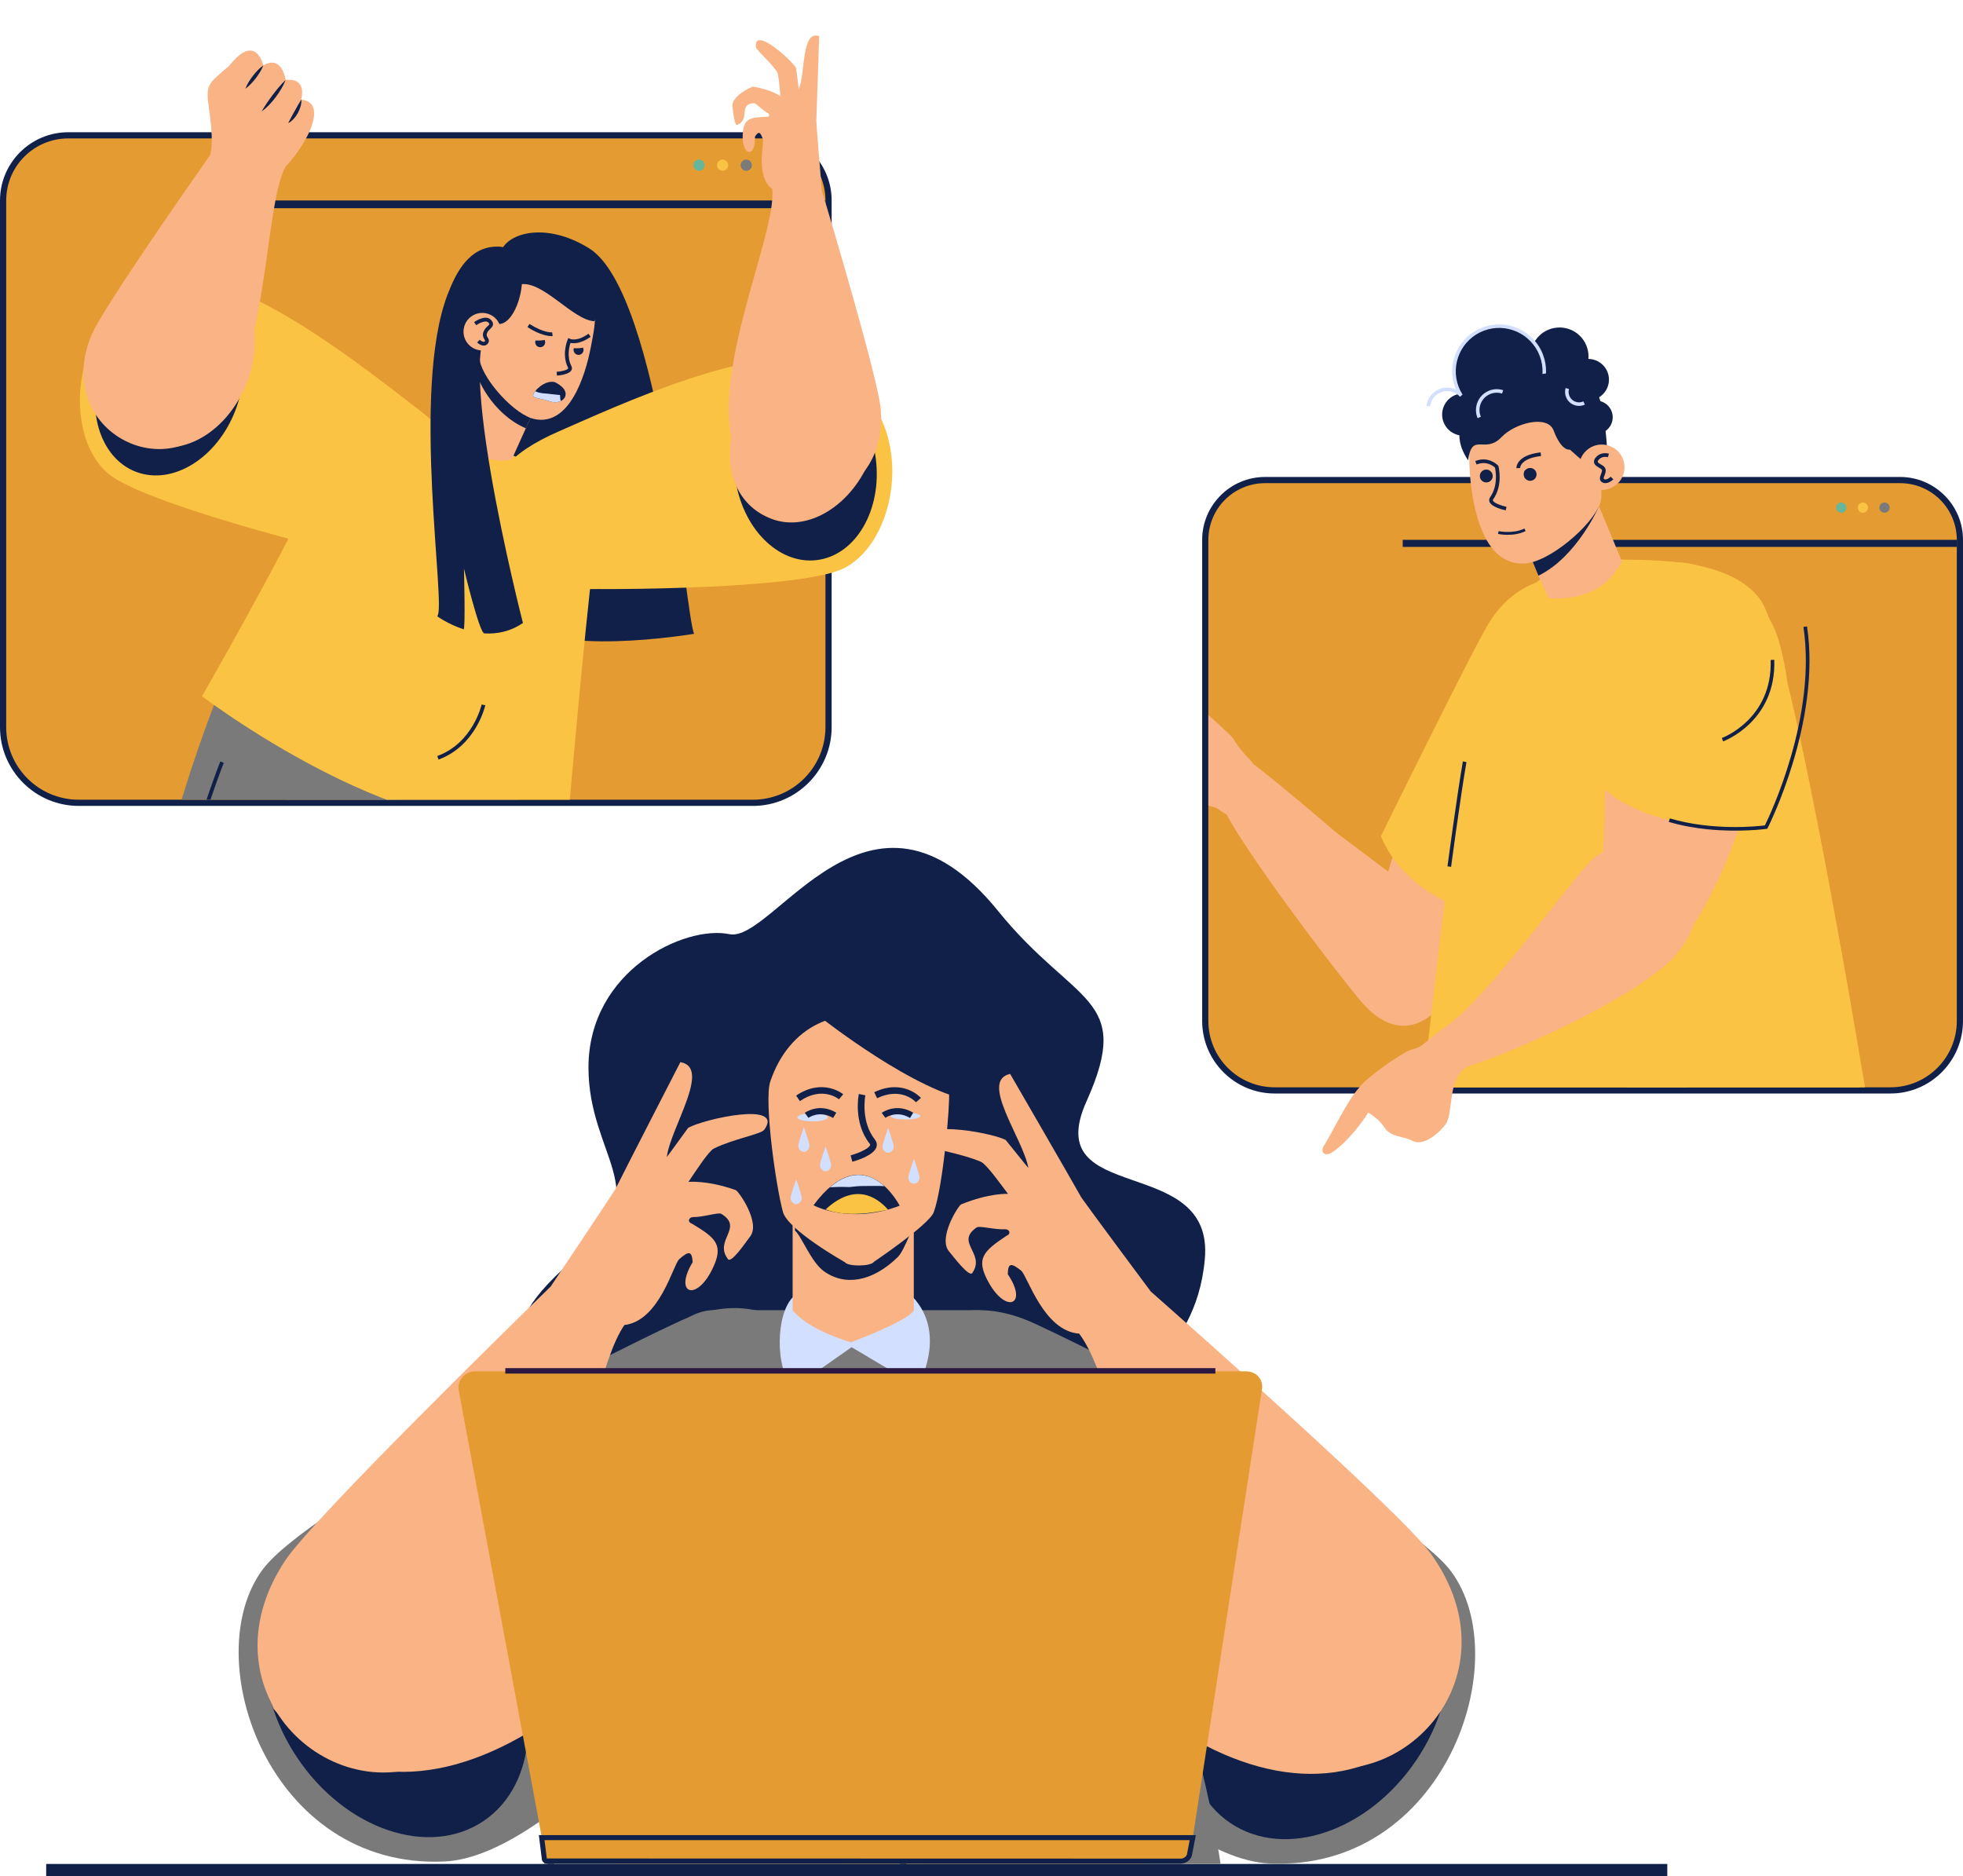 <?xml version="1.0" encoding="UTF-8"?> <svg xmlns="http://www.w3.org/2000/svg" xmlns:xlink="http://www.w3.org/1999/xlink" id="_Слой_2" data-name="Слой 2" viewBox="0 0 621.75 594.23"> <defs> <style> .cls-1 { fill: none; } .cls-2 { clip-path: url(#clippath); } .cls-3 { fill: #f9b384; } .cls-4 { fill: #e49b31; } .cls-5 { fill: #fbc343; } .cls-6 { fill: #65b69b; } .cls-7 { fill: #d3dfff; } .cls-8 { fill: #102048; } .cls-9 { fill: #361e4d; } .cls-10 { fill: #2b173f; } .cls-11 { fill: #7a7a7a; } .cls-12 { clip-path: url(#clippath-1); } .cls-13 { clip-path: url(#clippath-3); } .cls-14 { clip-path: url(#clippath-2); } .cls-15 { fill: url(#_Безымянный_градиент_1-2); } .cls-16 { fill: url(#_Безымянный_градиент_1-6); } .cls-17 { fill: url(#_Безымянный_градиент_1-4); } .cls-18 { fill: url(#_Безымянный_градиент_1-3); } .cls-19 { fill: url(#_Безымянный_градиент_1-5); } .cls-20 { fill: url(#_Безымянный_градиент_1-7); } .cls-21 { fill: url(#_Безымянный_градиент_2); } .cls-22 { fill: url(#_Безымянный_градиент_1); } </style> <clipPath id="clippath"> <rect class="cls-1" x="74.65" y="256.67" width="403.48" height="333.65"></rect> </clipPath> <linearGradient id="_Безымянный_градиент_1" data-name="Безымянный градиент 1" x1="773.19" y1="581.94" x2="791.94" y2="581.94" gradientTransform="translate(-455.39)" gradientUnits="userSpaceOnUse"> <stop offset="0" stop-color="#9acfff"></stop> <stop offset="1" stop-color="#d6eaff"></stop> </linearGradient> <linearGradient id="_Безымянный_градиент_1-2" data-name="Безымянный градиент 1" x1="751.22" x2="769.92" xlink:href="#_Безымянный_градиент_1"></linearGradient> <linearGradient id="_Безымянный_градиент_1-3" data-name="Безымянный градиент 1" x1="729.25" x2="747.91" xlink:href="#_Безымянный_градиент_1"></linearGradient> <linearGradient id="_Безымянный_градиент_1-4" data-name="Безымянный градиент 1" x1="707.28" x2="725.89" xlink:href="#_Безымянный_градиент_1"></linearGradient> <linearGradient id="_Безымянный_градиент_1-5" data-name="Безымянный градиент 1" x1="689" x2="699.98" xlink:href="#_Безымянный_градиент_1"></linearGradient> <linearGradient id="_Безымянный_градиент_1-6" data-name="Безымянный градиент 1" x1="676.04" x2="687" xlink:href="#_Безымянный_градиент_1"></linearGradient> <linearGradient id="_Безымянный_градиент_1-7" data-name="Безымянный градиент 1" x1="663.85" x2="674.78" xlink:href="#_Безымянный_градиент_1"></linearGradient> <clipPath id="clippath-1"> <path class="cls-1" d="M601.83,153.02h-58.55l-29.77-58.97-40.83-8.01-28.39,36.04,8.18,30.93h-51.78c-9.92,0-17.96,8.04-17.96,17.96v152.37c0,11.6,9.41,21.01,21.01,21.01h195.04c11.6,0,21.01-9.41,21.01-21.01V170.98c0-9.92-8.04-17.96-17.96-17.96Z"></path> </clipPath> <linearGradient id="_Безымянный_градиент_2" data-name="Безымянный градиент 2" x1="1901.66" y1="564.52" x2="1901.66" y2="317.71" gradientTransform="translate(2471.93) rotate(-180) scale(1 -1)" gradientUnits="userSpaceOnUse"> <stop offset="0" stop-color="#ff4428"></stop> <stop offset="1" stop-color="#ff7e3b"></stop> </linearGradient> <clipPath id="clippath-2"> <path class="cls-1" d="M311.66,73.46L266.49,0l-46.88,6.91-26.45,22.02-76.06-1.5L82.58,4.85l-38.53,7.07-4.92,31.92H21.62c-10.86,0-19.66,8.8-19.66,19.66V230.28c0,12.7,10.29,23,22.99,23H238.45c12.7,0,23-10.3,23-23v-30.38l26.44-4.36,23.77-122.09Z"></path> </clipPath> <clipPath id="clippath-3"> <path class="cls-1" d="M197.11,385.59H37.88s-9.98-39.54-4.3-82.82c5.67-43.27,37.3-129.75,37.3-129.75,0,0-48.5,3.2-52.42-20.59-3.92-23.79,.97-73.67,4.48-80.99C26.44,64.13,66.71,.07,66.71,.07c0,0,42.18,3.66,49.46,8.69,7.28,5.03,8.47,24.81,33.04,11.94,24.57-12.86,8.56-12.86,24.57-12.86S263-.85,264.37,.07s14.56-1.37,18.26,22.88c3.7,24.25,3.7-.56,5.53,51.88s5.44,94.36-.48,102.69c-5.92,8.33-43.9,18.84-75.47,42.63-31.57,23.79-10.52,118.51-10.07,124.91,.46,6.41-5.03,40.52-5.03,40.52Z"></path> </clipPath> </defs> <g id="_Слой_1-2" data-name="Слой 1"> <g> <rect class="cls-8" x="14.63" y="590.33" width="513.46" height="3.9"></rect> <g class="cls-2"> <path class="cls-8" d="M316.12,288.51c24.42,30.1,43.02,26.86,28.01,60.31-15.02,33.46,40.53,16.07,37.48,49.93-3.06,33.85-29.29,31.42-5.27,59.56,24.02,28.15-26.71,79.59-26.71,79.59H198.7s-54.27-25.61-39.26-68.36c15.01-42.75-11.11-43.17,25.08-72.98,23.13-19.05,1.87-30.61,1.87-58.46,0-30.78,30.57-45.2,44.63-42.24,14.06,2.96,44.42-57.5,85.1-7.36Z"></path> <path class="cls-11" d="M266.19,439.93c-4.43-12.57-21.66-35.07-51.18-21.38-29.52,13.69-117.38,59.14-131.81,78.52-20.85,28.02,2.01,95.02,57.59,92.48,35.83-1.64,90.85-71.89,110.5-95.57,19.65-23.67,20.58-37.92,14.9-54.05Z"></path> <path class="cls-8" d="M156.87,514.61c15.24,22.7,13.56,50.53-3.76,62.15-17.32,11.63-43.71,2.65-58.95-20.05-15.24-22.7-13.56-50.53,3.75-62.15,17.32-11.63,43.71-2.65,58.95,20.05Z"></path> <path class="cls-3" d="M86.65,541.17c-7.77-19.7-3.03-37,11.27-46.61,17.32-11.63,43.71-2.65,58.95,20.05,7.37,10.98,10.78,23.16,10.37,34.12-31.38,18.76-60.56,16.33-80.6-7.56Z"></path> <path class="cls-11" d="M276.61,440.6c4.42-12.57,21.65-35.07,51.17-21.39,29.52,13.68,117.4,59.1,131.83,78.47,20.86,28.01-1.98,95.02-57.56,92.5-35.83-1.62-90.87-71.86-110.53-95.53-19.66-23.67-20.59-37.91-14.91-54.05Z"></path> <path class="cls-8" d="M385.96,515.25c-15.23,22.7-13.54,50.53,3.78,62.15,17.32,11.62,43.71,2.64,58.94-20.06,15.24-22.7,13.54-50.53-3.78-62.15-17.32-11.62-43.71-2.64-58.95,20.07Z"></path> <path class="cls-3" d="M456.19,541.79c7.76-19.7,3.02-37-11.29-46.61-17.32-11.62-43.71-2.64-58.95,20.07-7.37,10.98-10.77,23.16-10.36,34.13,31.38,18.75,60.57,16.31,80.6-7.59Z"></path> <path class="cls-3" d="M459.69,530.65s-2.77,17.14-22.65,25.3c-19.88,8.15-35.97,1.14-39.21-4.58-3.25-5.72,5.86-21.63,5.86-21.63l56,.91Z"></path> <path class="cls-5" d="M267.3,561.37s2.74,294.08-3.3,351.04c-6.04,56.96,.55,182.18,6.6,198.72,0,0,37.74-5.26,54.38-17.92,27.14-20.63,52.65-11.63,52.65-11.63,20.54,0,10.19-36.6,5.35-54.98-4.83-18.38,16.31-23.89,7.25-76.72-9.06-52.83,.39-191.48-11.2-281.06-11.58-89.58-27.88-102.87-27.88-102.87l-83.85-4.6Z"></path> <path class="cls-5" d="M221.46,1107.85c38.67-43.18,75.65-298.45,71.48-520.75h-96.37s-31.34,128.92-45.24,220.8c-13.9,91.88-58.1,108.52-43.47,135.48,14.63,26.96-11.95,68.37-21.41,111.55-4.83,22.05-5.46,37.22,14.61,30.56,22.42-7.43,39.44,22.36,120.4,22.36Z"></path> <path class="cls-11" d="M308.55,414.94h-82.47c-17.04,0-35.54,33.03-35.54,69.66,0,39.27-45.64,214.88-43.05,242.84,0,0,76.32,31.67,114.98,31.67,.47,0,28.99-134.14,28.99-134.14l8.17,20.42c22.84,6.65,84.38,49.68,84.38,49.68,24.73-111.94-31.54-208.45-36.25-227.06-8.38-33.12-23.08-53.05-39.21-53.05Z"></path> <path class="cls-8" d="M168.99,621.62l-1.95-.43c.21-.97,21.23-97.92,22.5-136.63l2,.07c-1.28,38.89-22.33,136.01-22.54,136.99Z"></path> <path class="cls-7" d="M269.72,426.66l20.97,12.44s9.7-16.59-1.75-28.52c-6.5-6.78-30.63-6.34-37.56,0-5.75,5.25-6,23.14-.11,29.03l18.46-12.95Z"></path> <path class="cls-3" d="M289.43,382.36v32.71c-2.44,3.61-19.91,10.04-19.91,10.04,0,0-13.33-3.71-18.47-10.15v-47.02s14.53,6.83,38.38,14.42Z"></path> <path class="cls-8" d="M284.36,398.12c2.52-2.46,5.08-12.14,7.85-13.05v-8.24c-25.12-7.99-40.42-15.18-40.42-15.18v28.08c1.91,1.51,5.13,9.93,9.07,12.81,6.67,4.87,15.43,3.46,23.5-4.42Z"></path> <path class="cls-3" d="M300.58,346.09c-1.31-10.09-1.84-17.06-18.06-22.56-17.34-5.88-32.67,1.64-38.54,18.98-2.03,5.99,1.7,32.91,4,41.31,1.58,5.79,19.58,15.9,19.58,15.9,.98,1.46,8.26,1.42,9.25-.1,0,0,17.49-11.79,18.93-15.68,3.04-8.21,5.23-34.86,4.84-37.85Z"></path> <path class="cls-7" d="M291.52,353.47c0,.6-2.11,1.09-4.71,1.09s-4.71-.49-4.71-1.09,2.11-1.09,4.71-1.09,4.71,.49,4.71,1.09Z"></path> <path class="cls-7" d="M262.16,353.88c0,.71-2.15,1.29-4.81,1.29s-4.81-.58-4.81-1.29,2.15-1.29,4.81-1.29,4.81,.58,4.81,1.29Z"></path> <path class="cls-8" d="M257.52,320.33s27.89,22.56,47.43,27.71c0,0,4.8-43.7-47.43-27.71Z"></path> <path class="cls-8" d="M269.97,367.94l-.55-2.03c2.69-.73,5.82-2.18,6.17-3.24,.02-.07,.07-.2-.14-.46-5.23-6.6-3.5-15.37-3.42-15.74l2.06,.42c-.02,.08-1.6,8.19,3.01,14.01,.75,.95,.68,1.84,.49,2.42-.88,2.66-6.5,4.31-7.62,4.61Z"></path> <path class="cls-8" d="M253.35,348.73l-1.18-1.75c8.5-5.73,14.84-.47,14.91-.42l-1.36,1.6c-.21-.18-5.23-4.26-12.37,.56Z"></path> <path class="cls-8" d="M257.67,381.71s11.28,6.25,27.29,.15c0,0-11.13-21.96-27.29-.15Z"></path> <path class="cls-7" d="M269.03,375.96c1.46-.2,2.95-.34,4.52-.34,2.18,0,4.39-.08,6.57,.04-3.87-3.51-9.88-5.99-17.28,.39,2.06-.17,4.11-.18,6.18-.09Z"></path> <path class="cls-5" d="M281.3,383.14c-3.84-4.36-10.66-8.53-19.81-.1,8.01,3.09,18.88,.15,19.81,.1Z"></path> <path class="cls-8" d="M290.12,349.1c-.18-.2-4.54-4.98-12.31-1.29l-.91-1.9c9.25-4.4,14.75,1.74,14.8,1.81l-1.58,1.38Z"></path> <path class="cls-8" d="M263.88,354.08c-4.26-2.55-7.68-.15-7.82-.05l-1.16-1.58c.19-.13,4.59-3.29,9.98-.05l-1.01,1.68Z"></path> <path class="cls-8" d="M288.25,354.08c-4.26-2.55-7.68-.15-7.82-.05l-1.16-1.58c.19-.13,4.59-3.29,9.98-.05l-1.01,1.68Z"></path> <path class="cls-7" d="M256.39,362.9c0-.91-1.78-5.95-1.78-5.95,0,0-1.78,5.03-1.78,5.95s.8,1.93,1.78,1.93,1.78-1.02,1.78-1.93Z"></path> <path class="cls-7" d="M283.08,363.17c0-.91-1.78-5.95-1.78-5.95,0,0-1.78,5.03-1.78,5.95s.8,1.93,1.78,1.93,1.78-1.02,1.78-1.93Z"></path> <path class="cls-7" d="M291.25,372.97c0-.91-1.78-5.95-1.78-5.95,0,0-1.78,5.03-1.78,5.95s.8,1.93,1.78,1.93,1.78-1.02,1.78-1.93Z"></path> <path class="cls-7" d="M263.27,369.03c0-.91-1.78-5.95-1.78-5.95,0,0-1.78,5.03-1.78,5.95s.8,1.93,1.78,1.93,1.78-1.02,1.78-1.93Z"></path> <path class="cls-7" d="M253.96,379.45c0-.91-1.78-5.95-1.78-5.95,0,0-1.78,5.03-1.78,5.95s.8,1.93,1.78,1.93,1.78-1.02,1.78-1.93Z"></path> <path class="cls-8" d="M276.12,544.04c0,1.4-1.13,2.54-2.54,2.54s-2.53-1.13-2.53-2.54,1.13-2.53,2.53-2.53,2.54,1.13,2.54,2.53Z"></path> <path class="cls-8" d="M274.39,498.94c0,1.4-1.14,2.53-2.54,2.53s-2.53-1.13-2.53-2.53,1.13-2.54,2.53-2.54,2.54,1.14,2.54,2.54Z"></path> <path class="cls-8" d="M269.6,454.42c0,1.4-1.13,2.54-2.53,2.54s-2.54-1.13-2.54-2.54,1.13-2.53,2.54-2.53,2.53,1.13,2.53,2.53Z"></path> <path class="cls-8" d="M364.64,529.95c-10.5-35.71-19.8-67.86-19.9-68.18l1.92-.56c.09,.32,9.39,32.47,19.89,68.17l-1.92,.56Z"></path> <path class="cls-8" d="M289.07,613.89h-2c0-7.48-1.05-15.81-2.25-25.45-2.1-16.73-4.71-37.54-2.67-62.99,3.14-39.06-10.83-88.67-10.97-89.16l1.92-.55c.14,.5,14.21,50.46,11.04,89.87-2.03,25.24,.57,45.94,2.66,62.58,1.22,9.71,2.27,18.1,2.27,25.7Z"></path> <path class="cls-3" d="M452.83,491.61c-9.11-12.45-74.04-69.97-88.34-82.58-3.77-5.07-19.18-25.76-21.98-29.76-3.21-5.74-22.56-39.15-22.56-39.15-9.88,2.1,4.16,20.56,5.76,29.77-.2-.14-7.14-8.85-7.2-8.88-5.14-2.57-31.05-6.99-24.04,1.81,1.07,1.35,9.93,2.4,16.27,5.16,1.71,.75,6.35,7.25,8.52,10.12-.13,.02-5.87-.32-14.81,3.33-.93,.38-7.39,10.65-3.89,14.86,1.66,2,6.73,8.73,7.5,6.72,4.06-6.1-5.65-9.55,1.31-14.28,.88-.6,5.7,.78,9,.59,1.31-.07,2,1.41,.49,2.02-7.38,4.94-9.98,7.23-5.69,14.88,5.64,10.04,12.52,6.92,6.03-2.66,.06-3.54,.99-3.75,4.25-1.12,2.03,1.75,7.13,19.15,18.35,19.93,15.88,20.87,24.25,112.37,63.39,133.22,35.15,18.72,77.44-23.33,47.67-63.99Z"></path> <path class="cls-3" d="M217.96,357.2c-.06,.03-6.55,9.08-6.75,9.22,1.14-9.27,14.25-28.41,4.28-30.02,0,0-17.67,34.34-20.59,40.23-2.6,4.13-16.97,25.57-20.48,30.82-13.66,13.31-75.65,73.97-84.14,86.85-27.72,42.09,16.6,81.99,50.78,61.55,38.06-22.77,41.88-114.57,56.7-136.2,11.17-1.34,15.4-18.97,17.34-20.82,3.11-2.79,4.06-2.63,4.29,.91-6.01,9.89,1.02,12.66,6.15,2.36,3.91-7.85,1.19-10.01-6.42-14.58-1.54-.54-.92-2.06,.38-2.05,3.31,.02,8.05-1.6,8.96-1.04,7.18,4.38-2.34,8.31,2.01,14.2,.88,1.97,5.6-5,7.16-7.08,3.29-4.38-3.68-14.32-4.62-14.65-9.11-3.2-14.82-2.58-14.95-2.59,2.02-2.98,6.33-9.7,8.01-10.54,6.19-3.08,14.99-4.56,15.99-5.96,6.56-9.14-19.1-3.44-24.1-.62Z"></path> </g> <path class="cls-22" d="M335.97,580.69h-15.94c-.9,0-1.78,.63-1.97,1.41l-.26,1.09h18.24l.49-1.88c.09-.34-.16-.62-.55-.62Z"></path> <path class="cls-15" d="M313.95,580.69h-15.94c-.9,0-1.77,.63-1.94,1.41l-.24,1.09h18.24l.45-1.88c.08-.34-.17-.62-.57-.62Z"></path> <path class="cls-18" d="M291.92,580.69h-15.94c-.9,0-1.75,.63-1.91,1.41l-.21,1.09h18.24l.41-1.88c.07-.34-.19-.62-.58-.62Z"></path> <path class="cls-17" d="M269.9,580.69h-15.94c-.9,0-1.74,.63-1.88,1.41l-.19,1.09h18.24l.36-1.88c.07-.34-.2-.62-.6-.62Z"></path> <path class="cls-19" d="M243.96,580.69h-8.34c-.9,0-1.73,.63-1.85,1.41l-.17,1.09h10.66l.31-1.88c.06-.34-.22-.62-.61-.62Z"></path> <path class="cls-16" d="M230.98,580.69h-8.34c-.9,0-1.72,.63-1.83,1.41l-.16,1.09h10.66l.29-1.88c.05-.34-.23-.62-.62-.62Z"></path> <path class="cls-20" d="M218.76,580.69h-8.34c-.9,0-1.71,.63-1.81,1.41l-.14,1.09h10.66l.26-1.88c.05-.34-.23-.62-.63-.62Z"></path> <path class="cls-4" d="M394.58,434.32H150.41c-3.16,0-5.68,2.96-5.11,6l26.33,141.72h206.16l21.99-142.57c.08-3.02-2.06-5.15-5.2-5.15Z"></path> <path class="cls-4" d="M172.39,588.53c-.05,.5,.38,.91,.96,.91h200.65c1.17,0,2.38-.82,2.7-1.82l1.09-5.62H171.57l.82,6.53Z"></path> <path class="cls-8" d="M374,590.24H173.35c-.53,0-1.03-.21-1.36-.58-.28-.31-.42-.7-.4-1.11l-.92-7.35h208.09l-1.27,6.56c-.45,1.43-1.96,2.47-3.48,2.47Zm-200.82-1.65l200.82,.05c.82,0,1.72-.6,1.93-1.27l.88-4.58H172.47l.71,5.71v.09Z"></path> <rect class="cls-10" x="160.05" y="433.3" width="224.9" height="1.73"></rect> <path class="cls-4" d="M403.74,345.34c-12.12,0-21.99-9.86-21.99-21.99V170.98c0-10.44,8.5-18.94,18.94-18.94h201.14c10.44,0,18.94,8.5,18.94,18.94v152.37c0,12.12-9.86,21.99-21.99,21.99h-195.04Z"></path> <path class="cls-8" d="M601.83,153.02c9.92,0,17.96,8.04,17.96,17.96v152.37c0,11.6-9.41,21.01-21.01,21.01h-195.04c-11.6,0-21.01-9.41-21.01-21.01V170.98c0-9.92,8.04-17.96,17.96-17.96h201.14Zm0-1.96h-201.14c-10.98,0-19.92,8.94-19.92,19.92v152.37c0,12.66,10.3,22.97,22.97,22.97h195.04c12.66,0,22.97-10.3,22.97-22.97V170.98c0-10.98-8.94-19.92-19.92-19.92h0Z"></path> <path class="cls-6" d="M583.2,159.15c-.9,0-1.62,.73-1.62,1.62s.73,1.62,1.62,1.62,1.62-.73,1.62-1.62-.73-1.62-1.62-1.62Z"></path> <path class="cls-5" d="M590.04,159.15c-.9,0-1.62,.73-1.62,1.62s.73,1.62,1.62,1.62,1.62-.73,1.62-1.62-.73-1.62-1.62-1.62Z"></path> <path class="cls-11" d="M596.89,159.15c-.9,0-1.62,.73-1.62,1.62s.73,1.62,1.62,1.62,1.62-.73,1.62-1.62-.73-1.62-1.62-1.62Z"></path> <rect class="cls-8" x="444.29" y="170.97" width="175.5" height="2.24"></rect> <g class="cls-12"> <path class="cls-5" d="M455.52,492.61c-6.4-49.09-2.12-110.93-2.21-143.59-.11-37.33,71.66-33.29,78.14-18.17,7.85,18.31,1.33,93.19-3.02,131.43-5.5,48.36-8.08,85.67-8.08,85.67,0,0-25.11,8.25-68.18-1.18,0,0-3.74-8.62-3.19-17.04,.51-7.92,8.17-24.61,6.54-37.13Z"></path> <path class="cls-8" d="M521.97,374.75c2.76-.9,6.13-1.46,9.27-2.77-.14,29.53-4.35,66.82-7.02,90.31-2.11,18.56-2.48,21.77-4.17,35.59-.36-.52-5.09-36.95-6.15-47.03-.98-9.29-7.09-16.79-8.71-25.83-1.71-9.54,2.16-18.68-1.95-27.83-2.68-5.95-8.99-13.62-7.1-20.75,8.65,2.72,17.01,1.18,25.83-1.69Z"></path> <path class="cls-8" d="M455.39,492.69c-4.19-32.12-3.42-70.29-2.81-100.96,.1-4.82,.19-9.49,.26-13.97l1.15,.02c-.07,4.48-.17,9.15-.26,13.97-.61,30.63-1.38,68.75,2.79,100.79,1.05,8.06-1.71,17.88-3.93,25.78-1.3,4.63-2.42,8.62-2.6,11.46l-1.15-.07c.19-2.96,1.33-7.01,2.65-11.7,2.19-7.8,4.91-17.5,3.89-25.32Z"></path> <path class="cls-8" d="M477.79,502.66c4.04-1.71,7-5.43,8.8-11.04,6.09-19,13.24-49.34,13.31-49.64l1.12,.26c-.07,.3-7.23,30.68-13.33,49.73-1.91,5.95-5.09,9.9-9.44,11.76-2.07,.88-4.18,1.19-6.14,1.19-4.81,0-8.73-1.89-8.96-2l.51-1.04c.07,.04,7.48,3.61,14.14,.78Z"></path> <path class="cls-3" d="M434.23,293.73c3.66-11.36,12.63-41.57,12.63-41.57,11.49-26.65,53.7-12.26,48.42,10.92-5.28,23.18-19.24,38.9-29.26,48.05-4.75,4.33-14.06,11.57-14.93,11.85l-16.86-29.25Z"></path> <path class="cls-5" d="M498.71,183.26c7.61,1.34,16.05,5.72,17.92,24.41,1.88,18.7-13.3,61.64-25.39,86.66,0,0-42.49-1.92-53.86-29.49,0,0,25.66-52.32,33.27-65.95,7.61-13.63,19.66-17.11,28.06-15.63Z"></path> <path class="cls-8" d="M482.53,265.64c.18-.03,17.7-3.1,20.59-22.52l-1.14-.17c-2.76,18.57-19.46,21.52-19.63,21.55l.19,1.14Z"></path> <path class="cls-8" d="M472.81,292.16c9.86,2.84,18.12,3.18,18.24,3.18h.3s.18-.23,.18-.23c.23-.3,22.74-29.99,23.7-60.55l-1.15-.04c-.91,28.75-21.15,56.77-23.29,59.64-2.23-.13-16.5-1.16-29.23-7.58l-.52,1.03c3.91,1.97,7.96,3.45,11.77,4.54Z"></path> <path class="cls-3" d="M376.63,223.19c3.65,.09,10.29,7.23,12.23,8.87,2.89,2.45,1.07,2.37,7.66,9.25,.17,.22,.33,.45,.49,.67h.02c1.04,.79,2.16,1.67,3.34,2.61,.12,.08,.24,.16,.34,.27h0c6.66,5.32,15.21,12.53,22.46,18.75,8.56,6.54,28.99,21.35,34.68,27.49,12.14,13.12-6.91,49.94-27.07,25.7-10.26-12.34-36.08-46.85-42.25-58.82-1.02-.56-2.09-1.24-3.21-2.08,0,0-10.67-3.3-15.12-3.97-4.44-.67-4.5-4.48-4.66-7.59-.16-3.1-1.4-3.88,.05-6.96,1.2-2.56,1.19-4.51,1.33-6.36-.86-2.7,8.64-7.65,9.71-7.83Z"></path> <path class="cls-5" d="M589,344.52c9.04,37.74,11.43,121.66-8.94,150.8-10.93,15.63-40.31,28.16-53.4,1.52-8.57-17.44-23.71-113.34-14.66-144.64,9.05-31.3,65.47-55.85,77-7.68Z"></path> <path class="cls-8" d="M558.92,410.09c-21.33-15.93-32.08-40.09-32.19-40.33l-1.2,.52c.11,.24,11,24.72,32.61,40.85l.78-1.05Z"></path> <path class="cls-8" d="M550.15,332.99l-1.06-.77c-5.16,7.04-14.47,5.82-14.56,5.81l-.18,1.3c.41,.06,10.18,1.33,15.8-6.33Z"></path> <path class="cls-21" d="M522.02,469.15c1.65,16.53,6.78,45.31,11.76,66.83,4.98,21.52,11.56,52.24,11.56,52.24,0,0,47.03,.67,73.3-29.98,0,0-25.26-78.71-31.65-97.66-12.22-36.29-67.93-21.03-64.98,8.57Z"></path> <path class="cls-8" d="M617.37,558.22l1.28-.3c-.14-.6-14.1-60.11-35.77-90.53l-1.07,.76c21.52,30.21,35.42,89.47,35.56,90.06Z"></path> <path class="cls-9" d="M516.71,460.44c-1.86-9.7-5.11-34.56-5.14-34.81l1.3-.17c.03,.25,3.27,25.07,5.13,34.73l-1.29,.25Z"></path> <path class="cls-5" d="M510.01,177.15c8.73,.49,37.37-1.65,47.67,12.93,10.3,14.58,33.76,158.68,33.76,158.68,0,0-71.26,26.68-141.29,1.94,0,0,11.99-120.16,21.52-144.7,9.53-24.53,26.46-29.53,38.34-28.86Z"></path> <path class="cls-8" d="M459.61,274.54c.03-.22,2.95-22.16,4.87-33.19l-1.14-.2c-1.92,11.05-4.84,33.01-4.87,33.23l1.14,.15Z"></path> <path class="cls-3" d="M513.72,177.78c-6.86,14.01-23.28,11.62-23.28,11.62l-10.44-23.36,24.99-9.22,8.73,20.95Z"></path> <path class="cls-8" d="M506.45,160.34s-6.85,15.94-19.17,21.99l-3.44-8.22,22.61-13.77Z"></path> <path class="cls-3" d="M483.01,178.47c7.68-.5,21.11-11.78,23.81-18.99,.96-2.57,.14-9.2-1.05-12.36-3.77-9.89-6.85-18.89-14.83-21.2-3.36-.97-11.61,.51-14.61,1.31-9.88,2.67-11.39,10.82-10.87,21.03,.59,11.46,3.99,31.07,17.54,30.2Z"></path> <path class="cls-8" d="M503.65,127.21c2.73-1.03,5.77,.35,6.81,3.08,1.03,2.73-.35,5.77-3.07,6.8-2.73,1.03-5.78-.35-6.81-3.07s.35-5.77,3.07-6.81Z"></path> <path class="cls-8" d="M492.2,103.89c4.98-.97,9.8,2.28,10.77,7.26,.97,4.98-2.28,9.8-7.26,10.77-4.98,.97-9.8-2.28-10.77-7.26-.97-4.98,2.28-9.8,7.26-10.77Z"></path> <path class="cls-8" d="M501.8,113.8c3.55-.69,7,1.63,7.69,5.18,.69,3.55-1.63,7-5.18,7.69-3.56,.69-7-1.63-7.69-5.18-.69-3.56,1.63-7,5.18-7.69Z"></path> <path class="cls-8" d="M469.78,104.23c7.39-2.79,15.64,.94,18.43,8.33,2.79,7.39-.94,15.64-8.33,18.43-7.39,2.79-15.64-.94-18.43-8.32-2.79-7.39,.94-15.64,8.32-18.43Z"></path> <path class="cls-7" d="M460.93,122.85c1.4,3.71,4.17,6.66,7.78,8.29,3.62,1.63,7.65,1.76,11.37,.36,.37-.14,.73-.29,1.09-.46,6.94-3.26,10.32-11.4,7.56-18.69-2.89-7.67-11.49-11.55-19.15-8.65-7.67,2.9-11.55,11.49-8.65,19.15Zm1.05-.4c-2.68-7.09,.91-15.03,8-17.71,7.09-2.68,15.03,.91,17.71,8,2.68,7.09-.91,15.03-8,17.71-3.43,1.3-7.17,1.18-10.51-.33-3.34-1.51-5.9-4.23-7.2-7.67Z"></path> <path class="cls-8" d="M477.04,121.9c10.24-4.82,24.89-6.08,28.72,2.04,3.81,8.07,3.58,29.12,3.58,29.12l-12.11-10.67s-2.56,.79-5.15-6.06c-1.91-5.06-12.23-2.38-16.5,2.11-5.3,5.57-9.34-1.84-10.58,7.36-7.38-11.04,1.14-18.77,12.05-23.9Z"></path> <path class="cls-8" d="M461.1,125.04c3.45-1.3,7.31,.44,8.61,3.89,1.3,3.45-.44,7.31-3.89,8.61-3.45,1.3-7.31-.44-8.61-3.89-1.31-3.45,.44-7.31,3.89-8.61Z"></path> <path class="cls-7" d="M496.96,123.2c-.22,.76-.16,1.58,.17,2.3,.76,1.66,2.73,2.39,4.38,1.63l.47,1.02c-1.08,.49-2.28,.53-3.39,.12-1.11-.41-1.99-1.23-2.48-2.31-.44-.96-.52-2.06-.23-3.07l1.08,.31Z"></path> <path class="cls-7" d="M471.51,123.78c1.45-.62,3.08-.69,4.59-.21l-.34,1.07c-1.25-.4-2.6-.34-3.81,.17-1.35,.57-2.39,1.63-2.94,2.99-.55,1.36-.54,2.85,.03,4.2l-1.03,.44c-.69-1.62-.7-3.42-.04-5.05,.66-1.63,1.92-2.92,3.54-3.6Z"></path> <path class="cls-7" d="M454.32,124.16c1.39-1.09,3.12-1.57,4.87-1.35,1.57,.19,3.02,.94,4.08,2.11l-.83,.75c-.88-.97-2.08-1.59-3.39-1.75-1.45-.18-2.89,.22-4.04,1.12-1.15,.9-1.89,2.2-2.07,3.65l-1.11-.14c.21-1.75,1.1-3.31,2.49-4.4Z"></path> <path class="cls-8" d="M476.91,161.63c-.74-.16-4.47-1.02-5.13-2.69-.14-.35-.21-.9,.22-1.51,2.6-3.7,1.71-8.45,1.51-9.33-.48-.46-2.64-2.27-5.82-.99l-.43-1.08c4.32-1.74,7.18,1.36,7.21,1.39l.1,.11,.04,.14c.06,.24,1.53,5.93-1.65,10.45-.14,.2-.13,.32-.09,.42,.31,.8,2.74,1.65,4.29,1.98l-.24,1.14Z"></path> <path class="cls-3" d="M500.15,148.4c.23,3.97,3.63,7,7.6,6.77,3.97-.23,7-3.63,6.77-7.6-.23-3.97-3.63-7-7.6-6.77-3.97,.23-7,3.63-6.77,7.6Z"></path> <path class="cls-8" d="M508.45,153.02c-.38,0-.76-.11-1.11-.35-.96-.67-.55-1.74-.24-2.51,.37-.94,.43-1.3,.08-1.59-.19-.16-.44-.3-.7-.45-.69-.4-1.47-.86-1.6-1.68-.08-.52,.11-1.05,.61-1.62,1.68-1.92,4.03-1.15,4.13-1.12l-.37,1.11c-.07-.02-1.72-.54-2.87,.78-.24,.28-.36,.51-.33,.66,.04,.28,.6,.6,1.04,.86,.29,.17,.6,.35,.85,.56,1.05,.88,.58,2.1,.26,2.91-.3,.78-.34,1.01-.17,1.13,.79,.55,2.14-.71,2.15-.73l.82,.83c-.54,.53-1.53,1.21-2.53,1.2Z"></path> <path class="cls-8" d="M477.45,169.39c-1.67-.01-2.88-.27-2.98-.29l.19-.88s4.6,.96,8.16-.83l.4,.8c-1.94,.97-4.09,1.21-5.77,1.19Z"></path> <path class="cls-8" d="M486.46,149.6c.02,.1,.04,.19,.05,.29,.06,1.05-.74,1.96-1.8,2.02-1.05,.06-1.96-.74-2.02-1.8-.02-.45,.11-.86,.35-1.2,1.1,.39,2.25,.61,3.42,.69Z"></path> <path class="cls-8" d="M472.63,150.39c.02,.1,.04,.19,.05,.29,.06,1.05-.74,1.96-1.8,2.02-1.05,.06-1.96-.74-2.02-1.8-.03-.45,.11-.87,.35-1.21,1.1,.39,2.25,.62,3.42,.69Z"></path> <path class="cls-8" d="M488.1,144.43c-6.63,.75-6.64,3.77-6.64,3.8l-1.17,.05c0-.17-.12-4.12,7.68-5.01l.13,1.16Z"></path> <path class="cls-8" d="M482.66,150.7c.25,1.1,1.35,1.78,2.44,1.53,1.1-.25,1.78-1.35,1.53-2.44-.25-1.1-1.35-1.78-2.44-1.53-1.1,.25-1.78,1.34-1.53,2.44Z"></path> <path class="cls-8" d="M468.77,151.21c.25,1.1,1.35,1.78,2.44,1.53,1.1-.25,1.78-1.35,1.53-2.44-.25-1.1-1.35-1.78-2.44-1.53-1.1,.25-1.78,1.34-1.53,2.44Z"></path> </g> <path class="cls-3" d="M507.45,272.34c1.39-12.07,.79-44.4,.79-44.4,6.52-28.28,50.64-21.69,49.6,2.06-.93,21.32-13.76,52.61-22.44,64.21-2.11,4.56-27.95-21.87-27.95-21.87Z"></path> <path class="cls-5" d="M531.49,178.12c7.73-.05,26.73,6.85,31.94,24.9,5.2,18.06,3.46,31.67-3.96,58.45,0,0-42.14,5.73-58.27-19.36,0,0,4.46-31.23,9.51-46,5.04-14.77,12.26-17.95,20.78-17.99Z"></path> <path class="cls-8" d="M545.76,234.81c.17-.06,16.86-6.22,16.22-25.84l-1.15,.04c.61,18.76-15.29,24.66-15.45,24.72l.39,1.09Z"></path> <path class="cls-8" d="M540.95,262.65c10.21,1.03,18.4-.13,18.51-.14l.29-.04,.14-.26c.17-.33,17-33.58,12.46-63.82l-1.14,.17c4.26,28.44-10.63,59.64-12.21,62.85-2.22,.28-16.44,1.82-30.11-2.22l-.33,1.11c4.2,1.24,8.44,1.96,12.39,2.36Z"></path> <path class="cls-3" d="M447.38,361.32c-2.98-1.6-6.77-1.08-8.82-4.16-1.7-2.56-3.52-3.65-5.16-4.82-2.36,3.76-6.78,9.26-10.79,12.17-3.32,2.41-4.42,.15-3.3-1.6,2.53-3.97,7.16-13.82,10.87-18.08,.03-.04,.07-.07,.11-.1,2.14-3.34,13.82-11.31,16.43-12.2,3.9-1.31,1.54,.12,9.67-6.28,14.97-9.39,43.56-51.46,49.16-55.11,18-11.69,44.07,9.22,25.36,31.13-10.72,12.55-49.16,30.07-64.88,35.1h0c-8.18,2.62-5.24,15.26-8.36,19.01-3.12,3.75-7.32,6.52-10.3,4.92Z"></path> <path class="cls-4" d="M24.96,254.26c-13.22,0-23.98-10.76-23.98-23.97V63.5c0-11.38,9.26-20.64,20.64-20.64H241.79c11.38,0,20.64,9.26,20.64,20.64V230.28c0,13.22-10.76,23.97-23.98,23.97H24.96Z"></path> <path class="cls-8" d="M241.79,43.84c10.86,0,19.66,8.8,19.66,19.66V230.28c0,12.7-10.3,23-23,23H24.95c-12.7,0-22.99-10.3-22.99-23V63.5c0-10.86,8.8-19.66,19.66-19.66H241.79Zm0-1.96H21.62C9.7,41.88,0,51.58,0,63.5V230.28c0,13.76,11.19,24.96,24.95,24.96H238.45c13.76,0,24.96-11.2,24.96-24.96V63.5c0-11.92-9.7-21.62-21.62-21.62h0Z"></path> <path class="cls-6" d="M221.39,50.54c-.98,0-1.77,.79-1.77,1.78s.79,1.77,1.77,1.77,1.78-.79,1.78-1.77-.8-1.78-1.78-1.78Z"></path> <path class="cls-5" d="M228.88,50.54c-.98,0-1.77,.79-1.77,1.78s.79,1.77,1.77,1.77,1.78-.79,1.78-1.77-.8-1.78-1.78-1.78Z"></path> <path class="cls-11" d="M236.37,50.54c-.98,0-1.78,.79-1.78,1.78s.79,1.77,1.78,1.77,1.77-.79,1.77-1.77-.79-1.78-1.77-1.78Z"></path> <rect class="cls-8" x="69.34" y="63.49" width="192.1" height="2.45"></rect> <g class="cls-14"> <g class="cls-13"> <path class="cls-8" d="M158.37,81.8c-.47-7.06,12.95-12.63,28.2-3.17,22.83,14.16,30.58,116.93,33.28,122.1,0,0-46.56,7.9-56.66-5.03,0,0-1.64-66.61-4.82-113.9Z"></path> <path class="cls-5" d="M154.7,161.29c-1.01,7.87,2.11,24.44,21.46,25.08,19.35,.64,78.21,.06,91.07-6.37,18.59-9.29,24.41-51.02-5.8-64.57-19.47-8.74-67.54,13.84-84.32,21.14-16.79,7.31-21.1,14.63-22.41,24.72Z"></path> <path class="cls-8" d="M232.81,150.93c-2.01-16.15,6.34-30.48,18.66-32.01,12.32-1.53,23.93,10.31,25.94,26.45,2.01,16.15-6.34,30.48-18.66,32.01-12.32,1.53-23.93-10.31-25.94-26.45Z"></path> <path class="cls-11" d="M152.66,230.56s15.03,22.72,28.56,73.93c13.53,51.21,14.17,95.15,18.96,127.69,4.79,32.54,13.45,79.1,22.94,91.01,0,0-39.24,23.85-89.95,24.33,0,0-33.49-148.52-40.02-200.33-6.53-51.81-1.74-111.52-1.74-111.52l61.25-5.11Z"></path> <path class="cls-8" d="M111.93,286.41s7.27,2.5,16.89-4.9c0,0-14.1,33.11-25.31,51.68,0,0,9.23-41.1,8.42-46.78Z"></path> <path class="cls-11" d="M70.28,216.97s-23.59,56.07-28.91,114.18c-5.31,58.12,8.09,59.71-5.24,104.12-13.33,44.41-9.4,36.19-18.31,80.19,0,0,46.19,29.99,91.93,25.05,0,0,14.58-158.1,16.65-209.17,2.07-51.06,.07-99.75,.26-118.71l-56.37,4.33Z"></path> <path class="cls-8" d="M24.12,516.4l-1.18-.15c.07-.59,7.59-58.94,19.27-86.34,7.81-18.33,7.25-29.23,6.23-49.01-.5-9.69-1.12-21.75-.86-37.79,.77-47.78,21.98-101.42,22.2-101.96l1.1,.44c-.21,.54-21.34,53.98-22.11,101.53-.26,16,.36,28.04,.86,37.71,1.03,19.96,1.6,30.95-6.32,49.54-11.61,27.25-19.11,85.44-19.18,86.02Z"></path> <path class="cls-8" d="M114.55,493.81l-1.19-.11c4.06-46.07,11.07-128.42,12.45-162.39,.65-16.14,.75-31.82,.3-47.94l1.19-.03c.45,16.14,.35,31.85-.3,48.02-1.38,33.99-8.39,116.36-12.45,162.44Z"></path> <path class="cls-8" d="M154.15,503.63l-1.05-.56c13.86-26.2,15.8-54.93,15.82-55.21l1.19,.07c-.02,.29-1.97,29.26-15.95,55.69Z"></path> <path class="cls-5" d="M164.57,145.23c-6.33-3.13-18.69-8.09-24.1-9.21-24.58-5.12-35.43,4.69-43,21.96-7.57,17.26-33.49,62.53-33.49,62.53,0,0,76.84,58.38,116.34,34.62,0,0,4.57-52.77,7.74-78.91,2.15-17.69-20.14-29.33-23.49-30.98Z"></path> <path class="cls-3" d="M231.57,138.78c-1.88,12.46,3.17,21.86,12.75,25.53,11.59,4.44,25.7-4.29,31.52-19.48,2.81-7.35,3.16-14.87,1.47-21.17-20.69-6.7-37.3-1.4-45.74,15.13Z"></path> <path class="cls-5" d="M147.92,158.68c-.89,7.88-7.89,23.22-26.83,19.22-18.95-4.01-75.95-18.66-86.91-27.98-15.83-13.47-11.49-55.37,21.08-61.31,21-3.82,62.27,29.59,76.82,40.7,14.55,11.11,16.99,19.25,15.84,29.36Z"></path> <path class="cls-8" d="M74.57,129.94c5.81-15.19,1.13-31.11-10.46-35.55-11.59-4.44-25.7,4.29-31.52,19.48-5.82,15.2-1.13,31.11,10.46,35.55,11.59,4.44,25.7-4.29,31.52-19.48Z"></path> <path class="cls-3" d="M33.97,115c-1.88,12.46,3.17,21.86,12.75,25.53,11.59,4.44,25.71-4.29,31.52-19.48,2.81-7.35,3.16-14.87,1.47-21.17-20.7-6.7-37.3-1.4-45.74,15.13Z"></path> <path class="cls-3" d="M95.38,31.55s2.22-7-4.92-6.22c0,0-1-8.08-7.05-4.62,0,0-2.38-10.62-10.76,.09,0,0-2.92,2.43-4.74,4.18-1.82,1.75-2.51,3.34-1.96,7.54,.55,4.2,1.8,12.24,.67,16.25-.02,.09-.03,.18-.04,.28-9.24,13.18-34.32,49.23-37.57,56.98-11.6,27.65,18.69,46.14,36.44,30.44,20.1-17.77,17.78-70.64,24.99-83.65,7.58-8.16,13.26-20.5,4.95-21.26Z"></path> <path class="cls-8" d="M83.4,20.71c-.57,1.51-1.44,2.81-2.37,4.05-.96,1.22-2,2.39-3.31,3.33,.58-1.53,1.44-2.82,2.37-4.05,.96-1.22,1.99-2.38,3.31-3.33Z"></path> <path class="cls-8" d="M90.47,25.35c-.79,1.98-1.92,3.75-3.16,5.44-.64,.83-1.3,1.65-2.03,2.4-.73,.76-1.51,1.48-2.4,2.07,1.07-1.84,2.24-3.52,3.48-5.19,1.26-1.65,2.55-3.27,4.11-4.73Z"></path> <path class="cls-8" d="M95.46,31.54c.05,.76-.08,1.5-.28,2.22-.2,.72-.5,1.4-.85,2.05-.72,1.29-1.71,2.47-3.04,3.21,.3-.7,.66-1.31,.99-1.94l1.01-1.84c.69-1.22,1.33-2.44,2.16-3.7Z"></path> <path class="cls-8" d="M138.91,240.56l-.41-1.12c11.3-4.13,14.03-16.2,14.05-16.32l1.16,.25c-.02,.13-2.9,12.83-14.81,17.19Z"></path> <path class="cls-3" d="M170.79,126.23l-8.61,19.09c-1.67,1.02-10.47,2.06-20.21-8.95l12.08-26.79s6.01,7.02,16.73,16.65Z"></path> <path class="cls-8" d="M168.29,131.78l-1.74,3.86c-10.77-4.6-15.91-16.33-15.84-18.64,0,0,3.16-7.13,3.19-7.07,8.97,12.88,12.81,21.34,14.39,21.86Z"></path> <path class="cls-3" d="M169.29,132.72c-6.23-1.29-15.9-12.06-17.28-18.26-.49-2.21,1.04-7.38,1.58-10.11,1.97-9.84,8.47-14.52,15.26-15.49,2.86-.4,11.39,1.5,13.75,2.5,7.77,3.32,6.11,10.42,4.51,18.7-1.8,9.3-6.84,24.95-17.82,22.67Z"></path> <path class="cls-8" d="M157.28,78.1c-8.55,.16-12.67,7.75-15.52,15.18-11.72,30.58-.24,99.39-3.28,101.89,0,0,3.41,2.51,8.35,4.13,.64,.21,.12-19.24,.12-19.24,0,0,4.86,20.44,6.46,20.54,3.91,.24,8.17-.53,12.22-3.3,0,0-24.7-95.97-7.75-94.7,7.06,.53,12.79-24.74-.59-24.5Z"></path> <path class="cls-8" d="M176.39,118.95l-.08-1.19c1.53-.1,3.35-.56,3.64-1.06,.02-.04,.05-.09-.03-.24-2.1-4.11-.23-8.64-.15-8.83l.24-.58,.57,.28c.08,.04,2.18,.96,5.81-1.63l.69,.97c-3.1,2.21-5.36,2.15-6.4,1.93-.39,1.22-1.18,4.45,.29,7.32,.3,.6,.17,1.08,0,1.37-.76,1.34-3.96,1.62-4.6,1.67Z"></path> <path class="cls-8" d="M188.21,101.74c2.03-2.67,2.68-9.81-6.62-13.15-11.4-4.1-14.16-4.76-16.82,1.48,7.13-1.35,16.57,11.25,23.45,11.67Z"></path> <path class="cls-3" d="M158.58,106.21c-.64,3.22-3.77,5.3-6.99,4.66-3.22-.64-5.31-3.77-4.66-6.99,.64-3.22,3.77-5.31,6.99-4.66,3.22,.64,5.3,3.77,4.66,6.99Z"></path> <path class="cls-8" d="M153.21,109.45c-1.01,0-1.97-.87-2.08-.97l.81-.87c.29,.27,.92,.7,1.31,.65,.12,0,.22-.06,.3-.16,.15-.18,.15-.18-.1-.59-.3-.5-.76-1.26-.29-2.47,.32-.82,.86-1.33,1.3-1.75,.66-.63,.68-.64,.21-1.14-.85-.92-3.11,.33-3.83,.84l-.69-.97c.37-.26,3.68-2.53,5.39-.68,1.26,1.36,.34,2.23-.26,2.81-.38,.37-.79,.75-1.01,1.32-.26,.66-.06,1,.2,1.42,.26,.42,.69,1.13,0,1.97-.3,.36-.69,.56-1.14,.59-.03,0-.07,0-.11,0Z"></path> <path class="cls-8" d="M169.62,107.84c-.03,.07-.06,.15-.07,.23-.17,.86,.38,1.69,1.24,1.86,.85,.17,1.69-.38,1.86-1.24,.07-.36,0-.72-.15-1.03-.95,.19-1.91,.24-2.87,.17Z"></path> <path class="cls-8" d="M181.77,110.27c-.03,.07-.06,.15-.07,.23-.17,.85,.38,1.69,1.24,1.86,.86,.17,1.69-.38,1.86-1.24,.07-.36,0-.72-.15-1.02-.95,.19-1.91,.24-2.87,.17Z"></path> <path class="cls-8" d="M174.69,106.45c-.91,0-3.58-.26-7.63-2.85l.64-1c4.57,2.92,7.16,2.66,7.19,2.66l.15,1.18s-.14,.02-.35,.02Z"></path> <path class="cls-8" d="M176.12,121.21c-1.56-.82-4.47,.07-6.55,2.63-2.07,2.56,.51,1.88,4.63,3.28,4.12,1.4,7.76-2.81,1.92-5.9Z"></path> <path class="cls-7" d="M177.37,125.09c.07,.05-2.32-.21-2.51-.24-1.8-.31-3.65-.1-5.32-.96-1.99,2.5,.57,1.84,4.66,3.23,1.28,.43,2.51,.33,3.43-.12-.23-.4-.22-1.88-.25-1.9Z"></path> <path class="cls-3" d="M278.98,129.77c-.69-9.15-15.42-58.62-18.68-69.49-.31-3.74-1.59-19.05-1.75-21.95,.18-3.91,.91-26.88,.91-26.88-5.65-2.04-4.36,11.7-6.45,16.85-.06-.13-.82-6.71-.85-6.75-1.79-2.91-13.49-13.29-12.72-6.64,.11,1.02,4.26,4.33,6.6,7.72,.63,.91,.93,5.66,1.12,7.79-.07-.03-2.87-2-8.53-2.97-.59-.1-7.08,3.06-6.64,6.29,.21,1.53,.65,6.52,1.68,5.75,3.97-1.81,.15-6.6,5.15-6.81,.64-.02,2.63,2.18,4.36,3.13,.69,.37,.57,1.34-.39,1.18-5.28,.18-7.32,.51-7.55,5.73-.31,6.84,4.15,7.43,3.88,.55,1.14-1.77,1.68-1.58,2.5,.77,.47,1.52-2.41,11.89,2.99,15.83,1.5,15.51-23.07,64.4-9.84,87.25,11.87,20.51,46.46,12.56,44.2-17.35Z"></path> <path class="cls-3" d="M231.19,131.85l1.02,15.3s4.59,12.32,11.88,13.56c7.29,1.24,23.32,2.19,30.47-13.41,7.14-15.6-43.36-15.45-43.36-15.45Z"></path> </g> </g> </g> </g> </svg> 
